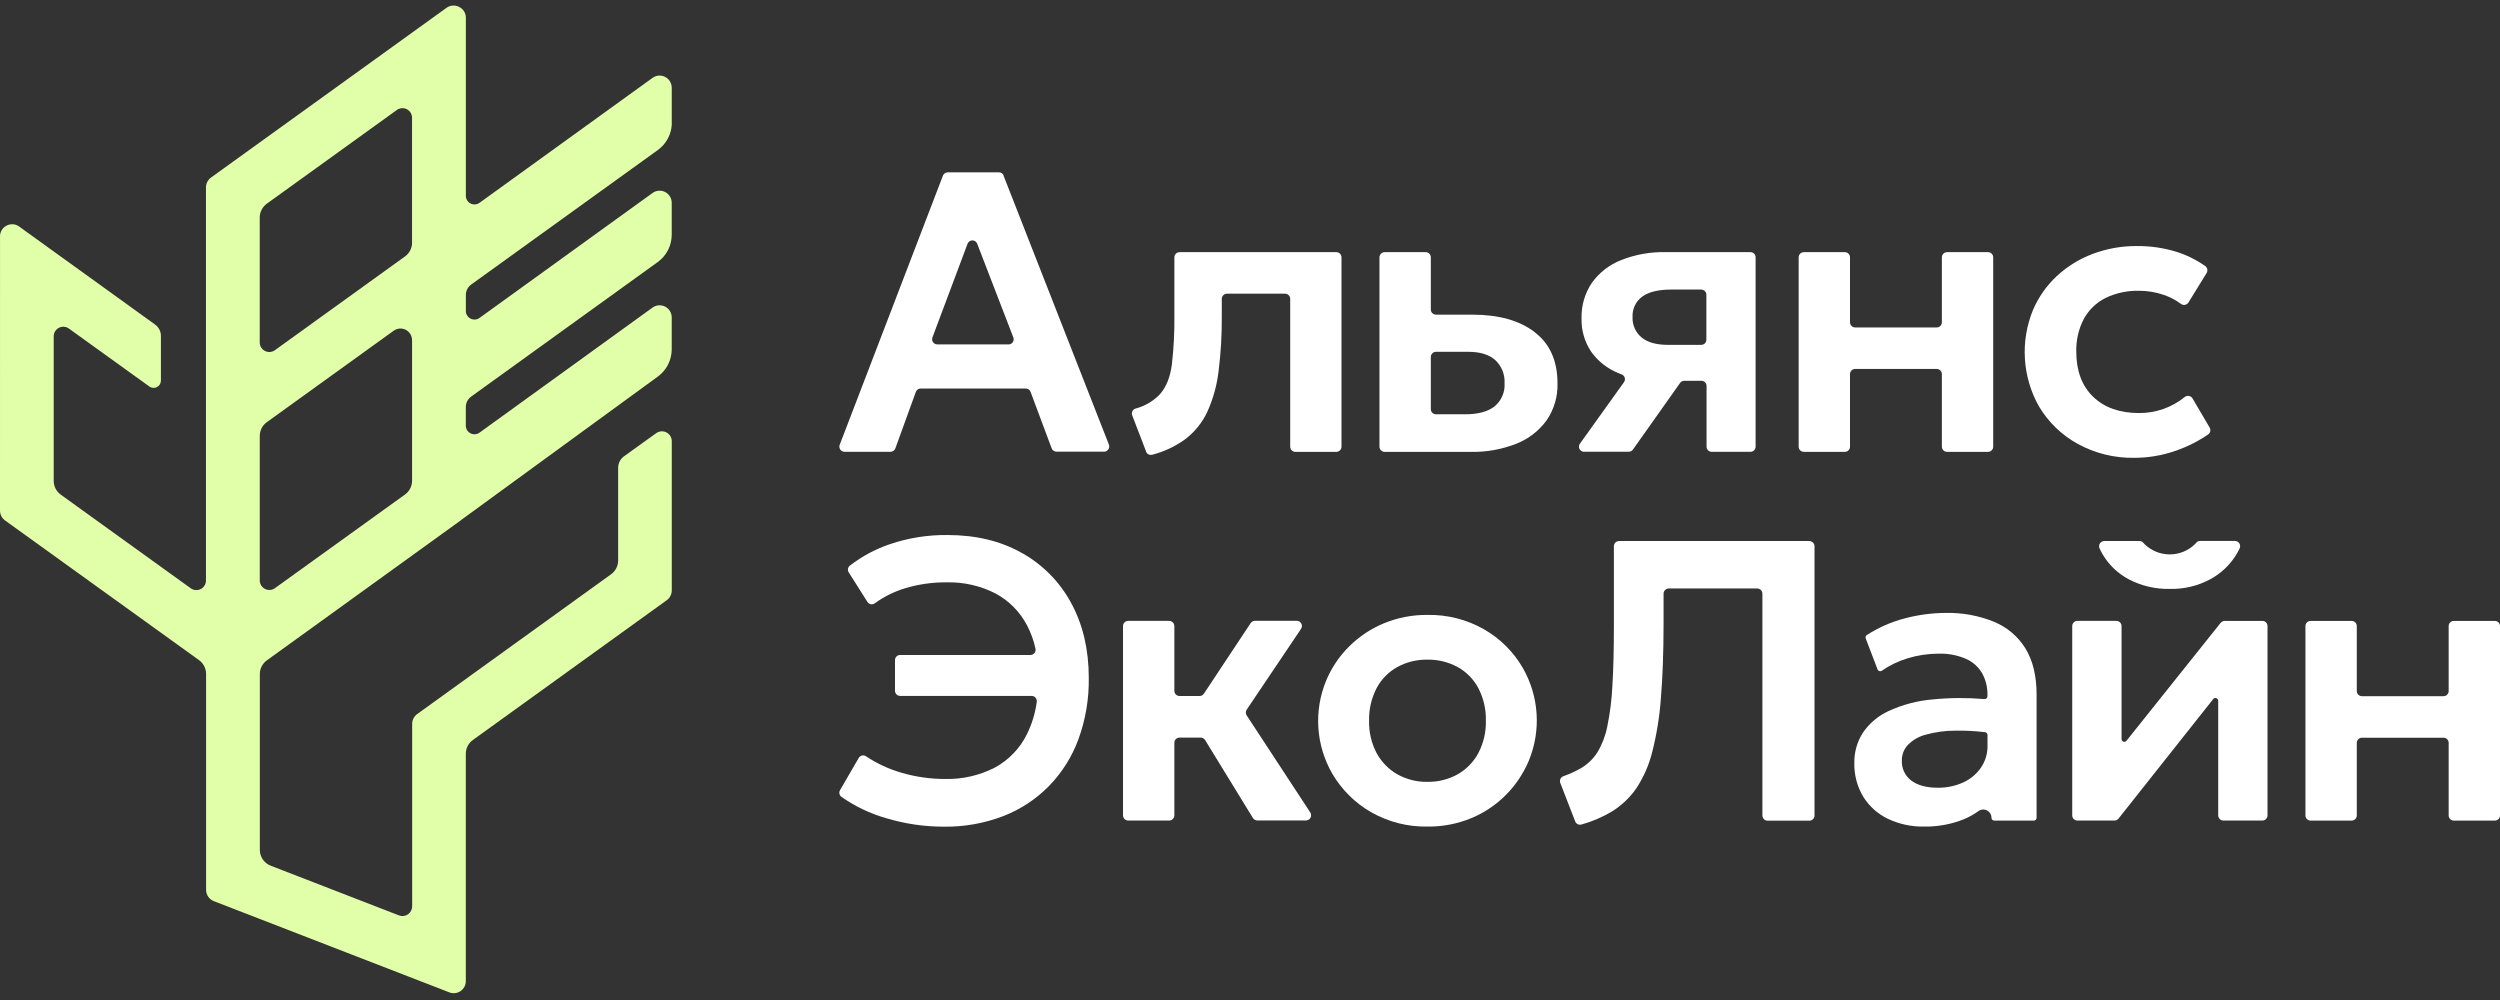 <svg width="185" height="74" viewBox="0 0 185 74" fill="none" xmlns="http://www.w3.org/2000/svg">
<rect x="0" y="0" width="185" height="74" fill="#333333" stroke="none"/>
<path d="M74.637 25.485H69.357C69.296 25.485 69.235 25.47 69.18 25.441C69.126 25.413 69.079 25.372 69.044 25.321C69.009 25.271 68.987 25.213 68.979 25.152C68.971 25.091 68.978 25.029 69 24.971L71.602 18.031C71.63 17.959 71.678 17.898 71.742 17.855C71.805 17.812 71.88 17.788 71.957 17.788C72.033 17.788 72.108 17.812 72.171 17.855C72.235 17.898 72.284 17.959 72.311 18.031L74.987 24.971C75.009 25.029 75.017 25.091 75.01 25.152C75.003 25.213 74.981 25.271 74.947 25.322C74.912 25.373 74.865 25.415 74.811 25.443C74.757 25.472 74.696 25.487 74.634 25.487L74.637 25.485ZM74.277 12.99C74.248 12.92 74.199 12.86 74.136 12.817C74.073 12.775 73.998 12.753 73.922 12.753H70.138C70.061 12.752 69.986 12.775 69.923 12.817C69.859 12.859 69.809 12.919 69.78 12.99L62.137 32.917C62.115 32.975 62.108 33.037 62.116 33.098C62.123 33.16 62.145 33.218 62.181 33.269C62.216 33.319 62.263 33.361 62.317 33.39C62.372 33.418 62.433 33.433 62.495 33.433H65.899C65.977 33.433 66.053 33.408 66.117 33.364C66.18 33.319 66.229 33.255 66.256 33.182L67.774 28.997C67.801 28.925 67.849 28.863 67.912 28.818C67.975 28.774 68.05 28.75 68.127 28.749H75.9C75.976 28.748 76.051 28.771 76.115 28.813C76.178 28.855 76.228 28.915 76.257 28.986L77.826 33.187C77.854 33.257 77.903 33.317 77.967 33.359C78.03 33.401 78.104 33.424 78.18 33.423H81.705C81.767 33.423 81.828 33.408 81.883 33.379C81.938 33.35 81.985 33.308 82.02 33.257C82.055 33.206 82.077 33.147 82.084 33.085C82.091 33.023 82.082 32.961 82.06 32.903L74.254 12.976L74.277 12.99Z" fill="white"/>
<path d="M84.801 33.411C84.836 33.504 84.904 33.579 84.991 33.623C85.079 33.667 85.18 33.676 85.275 33.648C86.135 33.425 86.948 33.045 87.671 32.527C88.389 31.991 88.963 31.286 89.341 30.474C89.773 29.519 90.055 28.503 90.176 27.462C90.344 26.11 90.423 24.747 90.412 23.384V22.116C90.413 22.015 90.454 21.918 90.525 21.846C90.597 21.774 90.694 21.734 90.796 21.733H95.094C95.195 21.734 95.292 21.774 95.363 21.846C95.435 21.918 95.475 22.015 95.475 22.116V33.054C95.475 33.156 95.516 33.253 95.588 33.325C95.659 33.396 95.756 33.437 95.858 33.438H98.891C98.992 33.437 99.088 33.396 99.16 33.325C99.231 33.253 99.271 33.156 99.271 33.054V19.043C99.271 18.942 99.231 18.845 99.16 18.773C99.088 18.701 98.992 18.661 98.891 18.66H87.288C87.186 18.661 87.089 18.701 87.017 18.773C86.946 18.845 86.905 18.942 86.904 19.043V23.375C86.918 24.574 86.857 25.774 86.72 26.965C86.597 27.902 86.304 28.636 85.842 29.165C85.346 29.685 84.716 30.056 84.021 30.237C83.972 30.253 83.926 30.279 83.888 30.314C83.849 30.348 83.817 30.39 83.795 30.437C83.773 30.484 83.761 30.535 83.759 30.587C83.757 30.639 83.766 30.69 83.784 30.738L84.811 33.411H84.801Z" fill="white"/>
<path d="M110.595 30.074C110.101 30.464 109.374 30.658 108.409 30.658H106.266C106.164 30.658 106.067 30.618 105.994 30.546C105.922 30.474 105.881 30.377 105.881 30.275V26.417C105.881 26.366 105.89 26.316 105.91 26.27C105.929 26.223 105.958 26.18 105.994 26.145C106.029 26.109 106.072 26.081 106.119 26.062C106.165 26.043 106.216 26.033 106.266 26.034H108.66C109.527 26.034 110.19 26.238 110.649 26.646C110.883 26.865 111.066 27.133 111.185 27.431C111.304 27.728 111.356 28.048 111.338 28.368C111.358 28.691 111.301 29.013 111.172 29.309C111.044 29.605 110.847 29.866 110.597 30.071L110.595 30.074ZM113.566 24.579C112.448 23.716 110.91 23.285 108.953 23.285H106.264C106.213 23.285 106.163 23.275 106.117 23.255C106.07 23.236 106.028 23.207 105.992 23.172C105.956 23.136 105.928 23.093 105.909 23.047C105.89 23 105.88 22.95 105.881 22.899V19.043C105.881 18.942 105.841 18.846 105.77 18.774C105.699 18.702 105.603 18.661 105.502 18.66H102.465C102.414 18.66 102.365 18.67 102.318 18.689C102.272 18.709 102.229 18.737 102.194 18.772C102.158 18.808 102.13 18.85 102.111 18.897C102.091 18.943 102.081 18.993 102.081 19.043V33.054C102.081 33.156 102.122 33.254 102.194 33.326C102.265 33.398 102.363 33.439 102.465 33.44H108.814C109.976 33.466 111.131 33.26 112.213 32.834C113.113 32.481 113.893 31.876 114.458 31.091C115.003 30.291 115.282 29.34 115.255 28.373C115.255 26.704 114.694 25.443 113.571 24.588L113.566 24.579Z" fill="white"/>
<path d="M121.54 21.937C122.028 21.596 122.737 21.428 123.669 21.428H125.89C125.991 21.428 126.088 21.468 126.159 21.539C126.23 21.61 126.271 21.706 126.271 21.806V25.14C126.271 25.241 126.231 25.337 126.16 25.409C126.088 25.48 125.991 25.52 125.89 25.52H123.426C122.576 25.52 121.931 25.338 121.481 24.976C121.259 24.792 121.082 24.558 120.965 24.294C120.849 24.029 120.795 23.741 120.809 23.453C120.794 23.159 120.853 22.867 120.981 22.602C121.109 22.338 121.301 22.11 121.54 21.939V21.937ZM117.218 33.426H120.53C120.591 33.426 120.651 33.412 120.705 33.384C120.759 33.356 120.805 33.315 120.84 33.265L124.324 28.34C124.36 28.291 124.406 28.25 124.46 28.222C124.514 28.194 124.574 28.18 124.634 28.179H125.905C126.005 28.18 126.102 28.22 126.173 28.291C126.245 28.363 126.285 28.459 126.285 28.56V33.054C126.285 33.105 126.295 33.154 126.314 33.2C126.334 33.246 126.362 33.288 126.397 33.324C126.432 33.359 126.474 33.387 126.521 33.406C126.567 33.425 126.616 33.435 126.666 33.435H129.54C129.64 33.433 129.735 33.392 129.804 33.321C129.874 33.25 129.914 33.154 129.914 33.054V19.039C129.914 18.938 129.874 18.841 129.803 18.77C129.731 18.698 129.634 18.658 129.533 18.658H123.262C122.139 18.632 121.022 18.831 119.977 19.242C119.104 19.58 118.349 20.165 117.803 20.924C117.277 21.702 117.008 22.625 117.034 23.564C117.011 24.438 117.259 25.297 117.744 26.024C118.251 26.735 118.951 27.286 119.761 27.611C119.837 27.645 119.913 27.673 119.998 27.704C120.052 27.724 120.101 27.756 120.142 27.798C120.182 27.84 120.211 27.89 120.229 27.946C120.246 28.001 120.251 28.059 120.242 28.117C120.233 28.174 120.211 28.229 120.178 28.276L116.913 32.834C116.873 32.891 116.849 32.958 116.844 33.027C116.839 33.096 116.853 33.166 116.885 33.227C116.916 33.289 116.965 33.341 117.024 33.377C117.083 33.414 117.151 33.433 117.221 33.433L117.218 33.426Z" fill="white"/>
<path d="M143.698 27.685V33.054C143.699 33.156 143.739 33.253 143.811 33.325C143.883 33.396 143.98 33.437 144.081 33.438H147.114C147.215 33.438 147.313 33.397 147.385 33.325C147.457 33.253 147.497 33.156 147.497 33.054V19.041C147.497 18.991 147.487 18.941 147.468 18.895C147.449 18.848 147.42 18.806 147.385 18.771C147.349 18.735 147.307 18.707 147.26 18.689C147.214 18.669 147.164 18.66 147.114 18.66H144.081C143.98 18.66 143.883 18.7 143.811 18.772C143.739 18.843 143.699 18.94 143.698 19.041V23.848C143.698 23.898 143.689 23.948 143.67 23.994C143.651 24.041 143.623 24.083 143.587 24.119C143.552 24.154 143.51 24.183 143.463 24.202C143.417 24.221 143.367 24.231 143.317 24.231H137.283C137.232 24.231 137.183 24.221 137.136 24.202C137.09 24.183 137.047 24.154 137.012 24.119C136.976 24.083 136.948 24.041 136.929 23.994C136.909 23.948 136.9 23.898 136.9 23.848V19.041C136.9 18.94 136.859 18.843 136.788 18.772C136.717 18.7 136.62 18.66 136.519 18.66H133.484C133.383 18.66 133.285 18.7 133.214 18.772C133.142 18.843 133.101 18.94 133.101 19.041V33.054C133.101 33.156 133.142 33.253 133.213 33.325C133.285 33.396 133.382 33.437 133.484 33.438H136.519C136.62 33.437 136.717 33.396 136.788 33.325C136.859 33.253 136.9 33.156 136.9 33.054V27.685C136.9 27.583 136.941 27.486 137.012 27.414C137.084 27.343 137.181 27.302 137.283 27.301H143.317C143.418 27.302 143.515 27.343 143.587 27.415C143.658 27.486 143.698 27.583 143.698 27.685Z" fill="white"/>
<path d="M160.988 33.362C161.846 33.068 162.66 32.659 163.407 32.146C163.485 32.09 163.539 32.007 163.559 31.914C163.579 31.82 163.563 31.722 163.514 31.64L162.244 29.48C162.215 29.433 162.176 29.392 162.13 29.36C162.084 29.329 162.032 29.308 161.977 29.299C161.923 29.29 161.866 29.293 161.813 29.307C161.759 29.322 161.709 29.348 161.666 29.383C160.714 30.153 159.525 30.571 158.3 30.566C156.861 30.566 155.725 30.165 154.894 29.362C154.063 28.559 153.647 27.449 153.645 26.031C153.621 25.184 153.814 24.344 154.206 23.592C154.573 22.928 155.132 22.391 155.809 22.05C156.585 21.677 157.438 21.495 158.298 21.518C158.927 21.518 159.551 21.623 160.145 21.83C160.591 21.984 161.011 22.206 161.39 22.488C161.432 22.52 161.481 22.542 161.533 22.555C161.585 22.567 161.638 22.568 161.691 22.558C161.743 22.548 161.793 22.528 161.836 22.498C161.88 22.468 161.918 22.429 161.946 22.384L163.289 20.203C163.341 20.119 163.359 20.018 163.339 19.922C163.318 19.825 163.262 19.74 163.18 19.684C162.524 19.221 161.798 18.863 161.03 18.625C160.096 18.341 159.123 18.2 158.147 18.208C157.02 18.198 155.901 18.396 154.847 18.793C153.867 19.163 152.968 19.72 152.2 20.432C151.449 21.133 150.852 21.982 150.447 22.925C149.975 24.07 149.768 25.306 149.842 26.542C149.916 27.777 150.269 28.98 150.875 30.06C151.569 31.232 152.565 32.196 153.759 32.851C155.04 33.551 156.481 33.905 157.941 33.878C158.977 33.878 160.007 33.704 160.985 33.362H160.988Z" fill="white"/>
<path d="M75.611 40.915C74.045 40.033 72.214 39.592 70.116 39.592C68.678 39.575 67.247 39.8 65.884 40.259C64.801 40.62 63.787 41.162 62.885 41.861C62.813 41.919 62.765 42.002 62.751 42.094C62.736 42.186 62.756 42.28 62.807 42.358L64.191 44.543C64.218 44.587 64.254 44.625 64.297 44.654C64.34 44.684 64.388 44.704 64.439 44.714C64.49 44.723 64.542 44.722 64.593 44.711C64.643 44.7 64.691 44.678 64.732 44.647C65.4 44.162 66.144 43.789 66.932 43.545C67.949 43.234 69.008 43.082 70.071 43.093C71.312 43.065 72.541 43.344 73.648 43.907C74.663 44.444 75.488 45.28 76.013 46.301C76.292 46.836 76.497 47.405 76.624 47.995C76.637 48.051 76.638 48.109 76.626 48.166C76.613 48.222 76.588 48.276 76.553 48.321C76.517 48.367 76.471 48.403 76.419 48.429C76.367 48.454 76.31 48.468 76.252 48.468H66.611C66.51 48.468 66.413 48.508 66.341 48.579C66.27 48.651 66.23 48.748 66.23 48.849V51.117C66.23 51.218 66.27 51.315 66.341 51.386C66.413 51.458 66.51 51.498 66.611 51.498H76.342C76.397 51.498 76.451 51.51 76.501 51.533C76.551 51.556 76.595 51.589 76.631 51.63C76.667 51.672 76.694 51.721 76.709 51.773C76.725 51.826 76.729 51.881 76.721 51.935C76.611 52.764 76.367 53.569 75.999 54.32C75.48 55.379 74.643 56.249 73.605 56.809C72.467 57.389 71.202 57.676 69.925 57.644C68.836 57.644 67.752 57.489 66.708 57.182C65.774 56.913 64.888 56.501 64.079 55.962C64.036 55.934 63.988 55.914 63.937 55.906C63.887 55.897 63.835 55.898 63.785 55.91C63.735 55.922 63.688 55.944 63.646 55.975C63.605 56.006 63.571 56.045 63.545 56.089L62.163 58.471C62.115 58.554 62.1 58.651 62.121 58.744C62.142 58.837 62.196 58.919 62.275 58.973C63.279 59.675 64.392 60.206 65.57 60.544C66.959 60.963 68.403 61.175 69.854 61.173C71.348 61.194 72.832 60.93 74.228 60.397C75.501 59.907 76.655 59.15 77.613 58.178C78.578 57.19 79.323 56.009 79.801 54.713C80.331 53.26 80.591 51.724 80.57 50.178C80.57 48.071 80.136 46.221 79.269 44.628C78.431 43.069 77.165 41.781 75.618 40.919L75.611 40.915Z" fill="white"/>
<path d="M92.255 52.944C92.213 52.88 92.191 52.806 92.191 52.73C92.191 52.654 92.213 52.579 92.255 52.516L96.276 46.538C96.316 46.48 96.338 46.412 96.342 46.342C96.345 46.272 96.33 46.202 96.297 46.141C96.263 46.079 96.214 46.027 96.154 45.991C96.094 45.956 96.025 45.937 95.955 45.937H92.873C92.809 45.938 92.747 45.953 92.691 45.983C92.635 46.013 92.587 46.055 92.551 46.107L89.088 51.333C89.052 51.386 89.005 51.429 88.949 51.46C88.892 51.49 88.83 51.505 88.766 51.505H87.288C87.185 51.505 87.087 51.465 87.015 51.392C86.943 51.32 86.902 51.222 86.902 51.12V46.33C86.901 46.228 86.861 46.13 86.788 46.058C86.716 45.986 86.618 45.945 86.516 45.944H83.489C83.386 45.944 83.288 45.985 83.216 46.057C83.144 46.129 83.103 46.227 83.103 46.33V60.336C83.104 60.438 83.144 60.536 83.217 60.608C83.289 60.68 83.386 60.721 83.489 60.721H86.516C86.618 60.721 86.716 60.68 86.788 60.608C86.861 60.536 86.901 60.438 86.902 60.336V54.973C86.901 54.922 86.91 54.871 86.929 54.824C86.948 54.776 86.977 54.733 87.012 54.696C87.048 54.66 87.091 54.63 87.138 54.611C87.186 54.591 87.236 54.581 87.288 54.581H88.849C88.915 54.58 88.98 54.597 89.037 54.63C89.095 54.662 89.143 54.709 89.178 54.765L92.714 60.53C92.748 60.586 92.797 60.633 92.854 60.665C92.912 60.698 92.977 60.715 93.043 60.714H96.636C96.706 60.715 96.774 60.697 96.834 60.661C96.894 60.626 96.943 60.575 96.976 60.513C97.01 60.452 97.025 60.383 97.022 60.313C97.019 60.244 96.996 60.176 96.958 60.118L92.255 52.941V52.944Z" fill="white"/>
<path d="M109.396 55.735C109.04 56.392 108.507 56.935 107.858 57.304C107.176 57.68 106.407 57.87 105.628 57.857C104.853 57.87 104.089 57.679 103.411 57.304C102.762 56.934 102.23 56.391 101.873 55.735C101.484 54.996 101.291 54.169 101.313 53.334C101.292 52.498 101.482 51.671 101.866 50.928C102.214 50.267 102.748 49.722 103.402 49.36C104.084 48.989 104.851 48.8 105.628 48.814C106.408 48.801 107.179 48.989 107.865 49.36C108.518 49.723 109.052 50.268 109.401 50.928C109.785 51.671 109.975 52.498 109.954 53.334C109.976 54.169 109.783 54.996 109.393 55.735H109.396ZM109.817 46.569C108.546 45.844 107.104 45.477 105.642 45.504C104.528 45.491 103.423 45.704 102.394 46.131C101.433 46.53 100.561 47.114 99.825 47.849C99.106 48.565 98.534 49.415 98.141 50.351C97.681 51.457 97.482 52.653 97.558 53.848C97.635 55.043 97.986 56.204 98.583 57.242C99.274 58.426 100.262 59.41 101.45 60.095C102.724 60.824 104.172 61.195 105.639 61.166C106.754 61.179 107.86 60.965 108.89 60.537C109.847 60.138 110.716 59.552 111.447 58.815C112.159 58.094 112.728 57.245 113.124 56.312C113.585 55.205 113.784 54.007 113.707 52.81C113.63 51.614 113.278 50.451 112.679 49.412C111.992 48.229 111.004 47.248 109.817 46.569Z" fill="white"/>
<path d="M133.888 40.035H119.813C119.711 40.036 119.613 40.077 119.541 40.15C119.468 40.222 119.428 40.321 119.428 40.423V46.301C119.428 48.057 119.391 49.542 119.317 50.758C119.268 51.77 119.141 52.777 118.938 53.769C118.806 54.446 118.556 55.095 118.2 55.685C117.899 56.153 117.494 56.545 117.017 56.83C116.598 57.074 116.156 57.276 115.697 57.436C115.648 57.453 115.603 57.479 115.565 57.513C115.526 57.548 115.495 57.59 115.473 57.636C115.451 57.683 115.438 57.734 115.436 57.786C115.434 57.837 115.443 57.889 115.461 57.937L116.561 60.776C116.594 60.869 116.662 60.945 116.75 60.989C116.838 61.033 116.94 61.041 117.034 61.013C117.812 60.797 118.558 60.479 119.253 60.066C119.974 59.627 120.596 59.042 121.079 58.349C121.624 57.526 122.024 56.615 122.262 55.657C122.593 54.36 122.807 53.035 122.903 51.7C123.035 50.143 123.102 48.301 123.104 46.174V43.936C123.104 43.885 123.113 43.835 123.133 43.788C123.152 43.741 123.18 43.698 123.216 43.662C123.252 43.626 123.294 43.597 123.341 43.578C123.388 43.558 123.439 43.548 123.489 43.548H130.032C130.135 43.549 130.233 43.59 130.305 43.662C130.378 43.735 130.418 43.833 130.418 43.936V60.331C130.416 60.384 130.425 60.436 130.444 60.486C130.463 60.535 130.492 60.579 130.529 60.617C130.566 60.654 130.61 60.684 130.659 60.703C130.708 60.723 130.76 60.732 130.813 60.731H133.888C133.991 60.731 134.089 60.69 134.161 60.618C134.233 60.546 134.274 60.448 134.274 60.346V40.425C134.274 40.323 134.233 40.225 134.161 40.153C134.089 40.081 133.991 40.04 133.888 40.04V40.035Z" fill="white"/>
<path d="M147.076 55.167C147.089 55.758 146.915 56.337 146.579 56.823C146.244 57.297 145.789 57.672 145.259 57.909C144.669 58.172 144.028 58.303 143.381 58.292C142.565 58.292 141.919 58.12 141.446 57.77C141.214 57.598 141.027 57.371 140.904 57.11C140.78 56.849 140.722 56.561 140.737 56.272C140.732 55.85 140.888 55.442 141.174 55.132C141.535 54.764 141.989 54.501 142.487 54.37C143.212 54.168 143.961 54.066 144.713 54.068C145.44 54.057 146.167 54.095 146.889 54.181C146.94 54.187 146.988 54.211 147.022 54.25C147.057 54.288 147.076 54.338 147.076 54.389V55.167ZM147.549 46.008C146.414 45.55 145.197 45.328 143.973 45.355C142.958 45.363 141.949 45.497 140.968 45.755C139.968 46.014 139.015 46.432 138.146 46.992C138.106 47.019 138.075 47.058 138.06 47.104C138.045 47.15 138.046 47.2 138.063 47.245L138.939 49.535C138.95 49.565 138.968 49.592 138.992 49.614C139.015 49.635 139.043 49.651 139.074 49.661C139.104 49.67 139.136 49.672 139.168 49.667C139.2 49.663 139.23 49.651 139.256 49.632C139.835 49.231 140.474 48.923 141.148 48.719C141.89 48.49 142.662 48.373 143.438 48.371C144.14 48.347 144.839 48.478 145.484 48.755C145.986 48.977 146.404 49.352 146.681 49.826C146.949 50.316 147.084 50.869 147.071 51.428V51.522C147.072 51.552 147.065 51.582 147.053 51.609C147.041 51.636 147.023 51.661 147.001 51.68C146.978 51.7 146.952 51.715 146.923 51.724C146.895 51.732 146.864 51.734 146.835 51.73C145.568 51.623 144.294 51.631 143.029 51.756C141.893 51.851 140.783 52.143 139.748 52.62C138.976 52.974 138.318 53.534 137.843 54.238C137.424 54.899 137.208 55.669 137.221 56.452C137.199 57.332 137.427 58.201 137.879 58.957C138.32 59.665 138.953 60.232 139.705 60.592C140.548 60.99 141.472 61.187 142.404 61.166C143.406 61.181 144.401 60.996 145.33 60.622C145.709 60.466 146.067 60.265 146.397 60.024C146.488 59.957 146.596 59.916 146.708 59.907C146.821 59.898 146.934 59.92 147.035 59.971C147.135 60.022 147.22 60.1 147.279 60.196C147.338 60.292 147.37 60.403 147.369 60.516C147.369 60.571 147.391 60.624 147.43 60.663C147.469 60.702 147.522 60.724 147.578 60.724H150.499C150.526 60.724 150.554 60.719 150.579 60.709C150.604 60.699 150.628 60.683 150.647 60.664C150.666 60.644 150.682 60.621 150.692 60.596C150.702 60.571 150.707 60.543 150.707 60.516V51.387C150.707 50.02 150.434 48.889 149.889 47.995C149.341 47.103 148.523 46.408 147.554 46.011L147.549 46.008Z" fill="white"/>
<path d="M167.412 45.949H164.626C164.569 45.948 164.512 45.961 164.461 45.986C164.409 46.01 164.364 46.046 164.328 46.091L157.359 54.817C157.333 54.851 157.297 54.876 157.256 54.888C157.215 54.9 157.171 54.899 157.131 54.885C157.09 54.87 157.056 54.844 157.031 54.809C157.007 54.774 156.994 54.732 156.995 54.689V46.33C156.995 46.228 156.954 46.13 156.882 46.059C156.81 45.987 156.713 45.946 156.611 45.946H153.728C153.677 45.946 153.627 45.956 153.581 45.975C153.534 45.994 153.492 46.022 153.456 46.058C153.42 46.093 153.392 46.136 153.373 46.182C153.354 46.229 153.344 46.279 153.345 46.33V60.338C153.345 60.44 153.385 60.537 153.457 60.609C153.529 60.681 153.626 60.721 153.728 60.721H156.469C156.527 60.721 156.584 60.708 156.636 60.682C156.689 60.657 156.734 60.62 156.77 60.575L163.779 51.728C163.806 51.695 163.842 51.671 163.883 51.659C163.924 51.648 163.968 51.649 164.008 51.663C164.048 51.677 164.083 51.703 164.108 51.737C164.133 51.772 164.147 51.813 164.148 51.855V60.338C164.148 60.44 164.188 60.537 164.26 60.609C164.332 60.681 164.429 60.721 164.531 60.721H167.415C167.516 60.721 167.613 60.68 167.684 60.608C167.755 60.536 167.796 60.439 167.796 60.338V46.33C167.796 46.279 167.786 46.23 167.767 46.183C167.748 46.137 167.72 46.094 167.685 46.059C167.649 46.023 167.607 45.995 167.561 45.975C167.515 45.956 167.465 45.946 167.415 45.946L167.412 45.949Z" fill="white"/>
<path d="M184.619 45.949H181.582C181.532 45.948 181.482 45.958 181.436 45.977C181.389 45.996 181.347 46.024 181.312 46.06C181.276 46.095 181.248 46.137 181.229 46.184C181.21 46.23 181.201 46.279 181.201 46.33V51.139C181.201 51.189 181.191 51.238 181.172 51.284C181.153 51.33 181.125 51.372 181.089 51.407C181.054 51.442 181.012 51.47 180.966 51.489C180.92 51.508 180.87 51.517 180.82 51.517H174.783C174.733 51.517 174.684 51.508 174.638 51.489C174.592 51.47 174.55 51.442 174.514 51.407C174.479 51.372 174.451 51.33 174.432 51.284C174.412 51.238 174.402 51.189 174.402 51.139V46.33C174.403 46.279 174.393 46.23 174.374 46.184C174.355 46.137 174.327 46.095 174.292 46.06C174.256 46.024 174.214 45.996 174.168 45.977C174.121 45.958 174.072 45.948 174.022 45.949H170.984C170.934 45.948 170.885 45.958 170.838 45.977C170.792 45.996 170.75 46.024 170.714 46.06C170.679 46.095 170.651 46.137 170.632 46.184C170.613 46.23 170.603 46.279 170.603 46.33V60.343C170.603 60.444 170.644 60.541 170.715 60.612C170.786 60.684 170.883 60.724 170.984 60.724H174.022C174.123 60.724 174.22 60.684 174.291 60.612C174.362 60.541 174.402 60.444 174.402 60.343V54.971C174.402 54.921 174.412 54.871 174.431 54.825C174.451 54.779 174.479 54.737 174.514 54.702C174.549 54.666 174.591 54.638 174.638 54.619C174.684 54.6 174.733 54.59 174.783 54.59H180.82C180.921 54.59 181.018 54.63 181.089 54.702C181.161 54.773 181.201 54.87 181.201 54.971V60.343C181.201 60.444 181.241 60.541 181.313 60.612C181.384 60.684 181.481 60.724 181.582 60.724H184.619C184.72 60.724 184.817 60.684 184.888 60.612C184.96 60.541 185 60.444 185 60.343V46.33C185 46.279 184.991 46.23 184.972 46.184C184.953 46.137 184.925 46.095 184.889 46.06C184.854 46.024 184.812 45.996 184.765 45.977C184.719 45.958 184.669 45.948 184.619 45.949Z" fill="white"/>
<path d="M162.511 40.175L162.447 40.248C161.946 40.746 161.269 41.026 160.562 41.026C159.855 41.026 159.177 40.746 158.677 40.248L158.613 40.172C158.577 40.129 158.532 40.094 158.481 40.071C158.431 40.047 158.375 40.035 158.319 40.035H155.717C155.653 40.035 155.589 40.052 155.532 40.083C155.476 40.114 155.428 40.16 155.393 40.214C155.358 40.269 155.338 40.331 155.334 40.396C155.33 40.461 155.342 40.525 155.369 40.584C155.433 40.723 155.504 40.863 155.582 40.998C156.051 41.805 156.741 42.461 157.569 42.89C158.496 43.366 159.527 43.602 160.569 43.579C161.597 43.604 162.615 43.364 163.524 42.883C164.355 42.443 165.049 41.782 165.527 40.972C165.601 40.844 165.672 40.714 165.733 40.581C165.761 40.523 165.774 40.458 165.77 40.393C165.766 40.328 165.746 40.265 165.711 40.21C165.676 40.155 165.628 40.11 165.571 40.078C165.514 40.047 165.45 40.03 165.385 40.03H162.797C162.742 40.031 162.687 40.045 162.638 40.07C162.588 40.095 162.545 40.131 162.511 40.175Z" fill="white"/>
<path d="M30.494 17.955C30.494 18.154 30.447 18.349 30.357 18.526C30.267 18.703 30.136 18.856 29.976 18.972L20.343 25.915C20.238 25.991 20.113 26.037 19.983 26.046C19.853 26.056 19.723 26.03 19.607 25.971C19.491 25.912 19.394 25.822 19.325 25.711C19.257 25.601 19.221 25.473 19.22 25.343V16.087C19.222 15.889 19.27 15.695 19.36 15.52C19.451 15.344 19.581 15.193 19.74 15.076L29.354 8.148C29.46 8.067 29.587 8.018 29.72 8.007C29.853 7.995 29.986 8.021 30.105 8.082C30.224 8.143 30.323 8.236 30.392 8.35C30.46 8.465 30.494 8.596 30.491 8.73V17.958L30.494 17.955ZM30.494 25.163V35.571C30.494 35.77 30.448 35.965 30.358 36.142C30.269 36.319 30.139 36.472 29.978 36.588L20.343 43.526C20.238 43.602 20.113 43.647 19.984 43.656C19.854 43.666 19.725 43.639 19.609 43.58C19.494 43.521 19.396 43.432 19.328 43.321C19.26 43.211 19.223 43.084 19.222 42.954V32.262C19.222 32.064 19.268 31.868 19.358 31.691C19.447 31.514 19.578 31.361 19.738 31.245L29.138 24.47C29.266 24.379 29.416 24.325 29.573 24.313C29.729 24.302 29.886 24.334 30.026 24.405C30.165 24.477 30.282 24.585 30.365 24.719C30.447 24.852 30.491 25.006 30.491 25.163H30.494ZM49.709 9.089V6.487C49.708 6.276 49.633 6.072 49.498 5.91C49.42 5.82 49.325 5.745 49.219 5.69C49.077 5.618 48.919 5.585 48.76 5.593C48.72 5.594 48.679 5.599 48.64 5.607C48.513 5.633 48.394 5.685 48.29 5.761L35.483 15.01C35.387 15.078 35.275 15.119 35.158 15.127C35.041 15.136 34.924 15.112 34.82 15.059C34.716 15.005 34.628 14.924 34.567 14.824C34.505 14.724 34.473 14.609 34.473 14.492V1.307C34.473 1.14 34.426 0.977 34.338 0.835C34.249 0.694 34.122 0.581 33.971 0.51C33.825 0.434 33.66 0.4 33.495 0.413C33.331 0.425 33.173 0.483 33.039 0.581L15.612 13.141C15.498 13.225 15.405 13.334 15.34 13.46C15.276 13.586 15.242 13.726 15.241 13.868V42.964C15.24 43.093 15.204 43.22 15.136 43.33C15.068 43.441 14.971 43.531 14.856 43.59C14.74 43.649 14.611 43.675 14.482 43.666C14.352 43.657 14.228 43.613 14.122 43.538L4.494 36.603C4.334 36.486 4.203 36.333 4.112 36.157C4.022 35.98 3.974 35.784 3.974 35.585V24.903C3.971 24.77 4.006 24.639 4.074 24.524C4.143 24.41 4.242 24.318 4.36 24.257C4.478 24.196 4.611 24.17 4.744 24.181C4.876 24.193 5.003 24.241 5.11 24.321L11.054 28.602C11.135 28.66 11.23 28.695 11.329 28.702C11.427 28.71 11.526 28.69 11.615 28.644C11.703 28.599 11.777 28.53 11.829 28.446C11.88 28.361 11.908 28.264 11.908 28.165V24.853C11.908 24.69 11.869 24.53 11.794 24.385C11.72 24.241 11.612 24.116 11.48 24.02L1.419 16.765C1.287 16.667 1.129 16.608 0.965 16.596C0.8 16.583 0.636 16.617 0.49 16.694C0.447 16.716 0.406 16.742 0.367 16.77C0.254 16.851 0.163 16.958 0.099 17.081C0.036 17.205 0.003 17.341 0.002 17.48L0 37.785C6.57986e-05 37.927 0.034 38.067 0.098 38.193C0.163 38.319 0.256 38.428 0.371 38.512L14.73 48.851C14.891 48.968 15.022 49.121 15.112 49.297C15.203 49.474 15.25 49.67 15.251 49.868V65.852C15.251 66.032 15.306 66.208 15.408 66.357C15.51 66.505 15.655 66.62 15.823 66.685L33.252 73.436C33.388 73.489 33.534 73.508 33.678 73.491C33.823 73.474 33.961 73.423 34.081 73.341C34.201 73.259 34.299 73.149 34.367 73.02C34.435 72.892 34.47 72.749 34.47 72.603V55.775C34.47 55.577 34.517 55.381 34.608 55.205C34.698 55.028 34.83 54.876 34.991 54.76L49.342 44.413C49.456 44.33 49.55 44.221 49.614 44.094C49.678 43.968 49.711 43.829 49.711 43.687V32.643C49.711 32.509 49.673 32.378 49.603 32.265C49.533 32.151 49.433 32.059 49.315 31.998C49.196 31.937 49.062 31.91 48.929 31.92C48.796 31.93 48.668 31.976 48.559 32.054L46.18 33.764C46.044 33.862 45.934 33.991 45.858 34.14C45.782 34.289 45.742 34.453 45.742 34.62V41.476C45.742 41.674 45.695 41.869 45.605 42.046C45.515 42.223 45.384 42.376 45.224 42.493L30.872 52.84C30.758 52.922 30.665 53.031 30.6 53.157C30.536 53.283 30.502 53.422 30.501 53.563V67.07C30.5 67.187 30.471 67.301 30.416 67.404C30.362 67.507 30.284 67.595 30.189 67.662C30.093 67.728 29.982 67.77 29.866 67.784C29.75 67.798 29.633 67.783 29.524 67.74L20.029 64.061C19.794 63.97 19.591 63.81 19.448 63.602C19.305 63.394 19.228 63.148 19.227 62.895V49.885C19.227 49.687 19.274 49.491 19.364 49.314C19.454 49.138 19.585 48.985 19.745 48.868L34.113 38.495L34.139 38.469L48.678 27.867C48.996 27.636 49.255 27.334 49.434 26.984C49.612 26.634 49.706 26.247 49.707 25.854V23.488C49.707 23.323 49.662 23.161 49.576 23.02C49.49 22.879 49.367 22.765 49.22 22.69C49.073 22.614 48.908 22.581 48.743 22.594C48.579 22.607 48.421 22.665 48.287 22.762L35.483 32.016C35.387 32.084 35.275 32.125 35.157 32.134C35.04 32.143 34.923 32.119 34.818 32.066C34.713 32.013 34.625 31.931 34.563 31.831C34.502 31.731 34.47 31.615 34.47 31.498V30.119C34.47 29.968 34.506 29.819 34.574 29.685C34.643 29.551 34.743 29.435 34.865 29.348L48.68 19.386C48.998 19.155 49.256 18.853 49.435 18.503C49.613 18.153 49.706 17.766 49.707 17.373V15.008C49.707 14.843 49.662 14.681 49.576 14.54C49.49 14.399 49.367 14.284 49.22 14.209C49.073 14.134 48.908 14.101 48.743 14.114C48.579 14.127 48.421 14.185 48.287 14.282L35.483 23.528C35.388 23.596 35.276 23.637 35.159 23.646C35.042 23.654 34.925 23.631 34.821 23.578C34.717 23.524 34.629 23.444 34.568 23.344C34.506 23.244 34.473 23.13 34.473 23.013V21.83C34.472 21.679 34.508 21.53 34.576 21.395C34.645 21.261 34.745 21.144 34.868 21.056L48.685 11.098C48.843 10.98 48.988 10.846 49.118 10.698C49.502 10.246 49.714 9.673 49.714 9.08L49.709 9.089Z" fill="#E1FFA9"/>
</svg>
